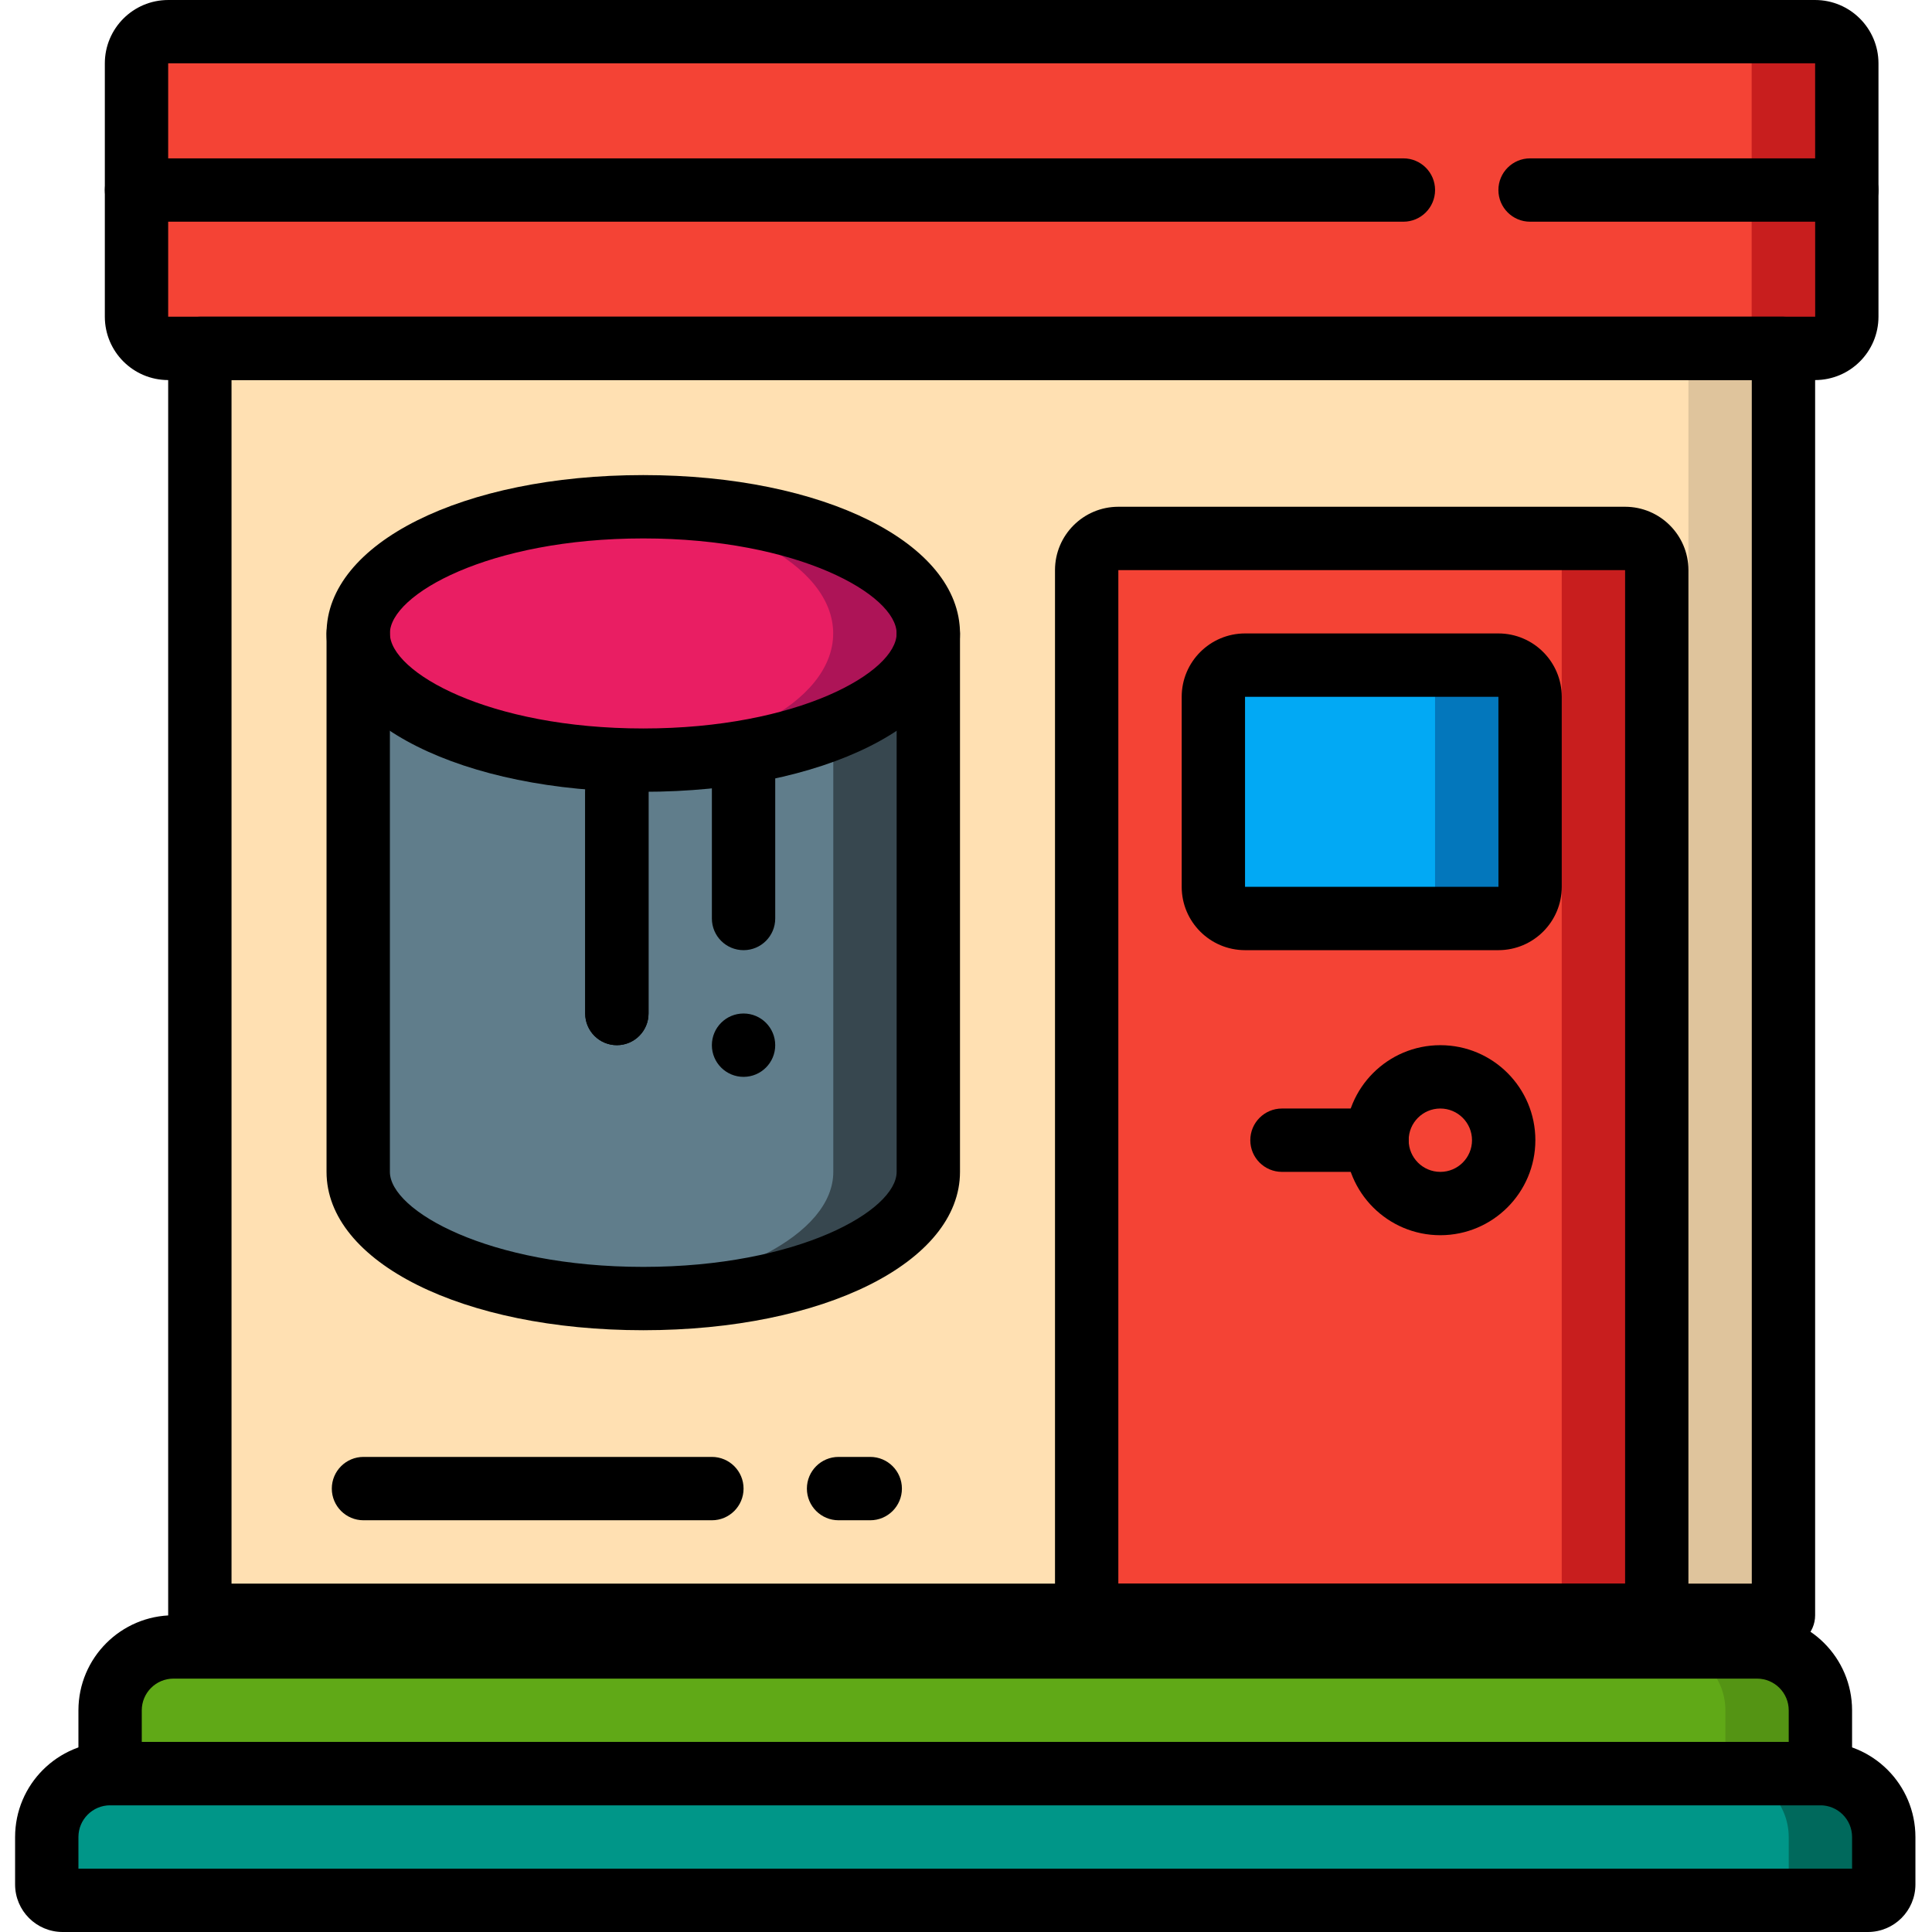 <svg height="512pt" viewBox="-4 0 512 512" width="512pt" xmlns="http://www.w3.org/2000/svg"><path d="m48.961 75.539h419.672v369.312h-419.672zm0 0" fill="#dfc49c"/><path d="m48.961 75.539h394.492v369.312h-394.492zm0 0" fill="#ffe0b2"/><path d="m495.215 486.82v12.59c.008 1.117-.43 2.191-1.219 2.98-.789.789-1.863 1.227-2.98 1.215h-478.426c-1.117.012-2.191-.426-2.98-1.215s-1.227-1.863-1.215-2.98v-12.59c.027-9.262 7.527-16.762 16.785-16.789h453.246c9.262.027 16.762 7.527 16.789 16.789zm0 0" fill="#00695c"/><path d="m470.031 486.82v12.59c.012 1.117-.426 2.191-1.215 2.98-.789.789-1.863 1.227-2.98 1.215h-453.246c-1.117.012-2.191-.426-2.98-1.215s-1.227-1.863-1.215-2.98v-12.59c.027-9.262 7.527-16.762 16.785-16.789h428.066c9.258.027 16.758 7.527 16.785 16.789zm0 0" fill="#009688"/><path d="m242.012 167.867v142.691c0 18.547-33.828 33.574-75.543 33.574-4.281 0-8.477-.168-12.59-.504-35.754-2.602-62.949-16.453-62.949-33.07v-142.691zm0 0" fill="#37474f"/><path d="m216.832 167.867v142.691c0 16.617-27.195 30.469-62.953 33.07-35.754-2.602-62.949-16.453-62.949-33.07v-142.691zm0 0" fill="#607d8b"/><path d="m41.969 436.461h419.672c9.27 0 16.785 7.516 16.785 16.785v16.785h-453.246v-16.785c0-9.27 7.516-16.785 16.789-16.785zm0 0" fill="#549414"/><path d="m41.969 436.461h394.492c9.27 0 16.785 7.516 16.785 16.785v16.785h-428.066v-16.785c0-9.27 7.516-16.785 16.789-16.785zm0 0" fill="#60a917"/><path d="m241.984 167.867c0 18.551-33.828 33.574-75.543 33.574-4.281 0-8.477-.168-12.59-.504-35.754-2.602-62.949-16.449-62.949-33.07 0-16.617 27.195-30.465 62.949-33.07 4.113-.332 8.309-.5 12.59-.5 41.715 0 75.543 15.023 75.543 33.57zm0 0" fill="#ad1457"/><path d="m216.801 167.867c0-18.262-28.184-33.07-62.949-33.07-34.766 0-62.949 14.809-62.949 33.07 0 18.266 28.184 33.07 62.949 33.07 34.766 0 62.949-14.805 62.949-33.07zm0 0" fill="#e91e63"/><path d="m435.059 151.082v276.984h-151.082v-276.984c.016-4.629 3.766-8.379 8.395-8.395h134.297c4.629.016 8.379 3.766 8.391 8.395zm0 0" fill="#c81e1e"/><path d="m409.879 151.082v276.984h-125.902v-276.984c.016-4.629 3.766-8.379 8.395-8.395h109.113c4.633.016 8.383 3.766 8.395 8.395zm0 0" fill="#f44335"/><path d="m325.945 176.262h67.148c4.633 0 8.391 3.758 8.391 8.395v50.359c0 4.637-3.758 8.395-8.391 8.395h-67.148c-4.637 0-8.395-3.758-8.395-8.395v-50.359c0-4.637 3.758-8.395 8.395-8.395zm0 0" fill="#0377bc"/><path d="m325.945 176.262h41.969c4.633 0 8.391 3.758 8.391 8.395v50.359c0 4.637-3.758 8.395-8.391 8.395h-41.969c-4.637 0-8.395-3.758-8.395-8.395v-50.359c0-4.637 3.758-8.395 8.395-8.395zm0 0" fill="#02a9f4"/><path d="m485.395 16.785v67.148c.008 2.23-.875 4.367-2.453 5.945-1.574 1.574-3.715 2.457-5.941 2.449h-436.461c-4.629-.012-8.379-3.766-8.391-8.395v-67.148c.012-4.629 3.762-8.379 8.391-8.391h436.461c4.629.012 8.379 3.762 8.395 8.391zm0 0" fill="#c81e1e"/><path d="m460.211 16.785v67.148c.008 2.23-.871 4.367-2.449 5.945-1.574 1.574-3.715 2.457-5.941 2.449h-411.281c-4.629-.012-8.379-3.766-8.391-8.395v-67.148c.012-4.629 3.762-8.379 8.391-8.391h411.281c4.629.012 8.379 3.762 8.391 8.391zm0 0" fill="#f44335"/><path d="m477.027 100.723h-436.457c-9.27-.012-16.777-7.52-16.789-16.789v-67.148c.012-9.266 7.52-16.777 16.789-16.785h436.457c9.27.008 16.777 7.52 16.789 16.785v67.148c-.012 9.27-7.52 16.777-16.789 16.789zm-436.457-83.938v67.148h436.473l-.016-67.148zm0 0"/><path d="m491.016 512h-478.426c-6.949-.008-12.582-5.641-12.59-12.59v-12.59c.016-13.902 11.281-25.164 25.18-25.18h453.246c13.902.016 25.164 11.277 25.18 25.18v12.59c-.008 6.949-5.641 12.582-12.59 12.59zm-474.23-16.785h470.035v-8.395c-.008-4.633-3.762-8.387-8.395-8.395h-453.246c-4.633.008-8.387 3.762-8.395 8.395zm0 0"/><path d="m478.426 478.426h-453.246c-4.637 0-8.395-3.758-8.395-8.395v-16.785c.016-13.902 11.281-25.164 25.184-25.18h419.672c13.898.016 25.164 11.277 25.18 25.18v16.785c0 4.637-3.758 8.395-8.395 8.395zm-444.852-16.785h436.457v-8.395c-.004-4.633-3.758-8.387-8.391-8.395h-419.672c-4.633.008-8.391 3.762-8.395 8.395zm0 0"/><path d="m468.637 436.461h-419.672c-4.637 0-8.395-3.762-8.395-8.395v-335.738c0-4.637 3.758-8.395 8.395-8.395h419.672c4.633 0 8.391 3.758 8.391 8.395v335.738c0 4.633-3.758 8.395-8.391 8.395zm-411.281-16.789h402.887v-318.949h-402.887zm0 0"/><path d="m166.473 209.836c-47.855 0-83.938-18.039-83.938-41.969 0-23.926 36.082-41.965 83.938-41.965 47.852 0 83.934 18.039 83.934 41.965 0 23.93-36.082 41.969-83.934 41.969zm0-67.148c-40.988 0-67.148 14.914-67.148 25.18 0 10.27 26.16 25.184 67.148 25.184 40.988 0 67.145-14.914 67.145-25.184 0-10.266-26.156-25.18-67.145-25.18zm0 0"/><path d="m166.473 352.523c-47.855 0-83.938-18.039-83.938-41.965v-142.691c0-4.633 3.758-8.391 8.395-8.391 4.637 0 8.395 3.758 8.395 8.391v142.691c0 10.266 26.16 25.18 67.148 25.18 40.988 0 67.145-14.914 67.145-25.18v-142.691c0-4.633 3.758-8.391 8.395-8.391s8.395 3.758 8.395 8.391v142.691c0 23.926-36.082 41.965-83.934 41.965zm0 0"/><path d="m159.477 276.984c-4.637 0-8.395-3.758-8.395-8.395v-58.754c0-4.637 3.758-8.395 8.395-8.395 4.633 0 8.391 3.758 8.391 8.395v58.754c0 4.637-3.758 8.395-8.391 8.395zm0 0"/><path d="m159.477 276.984c-4.637 0-8.395-3.758-8.395-8.395v-58.754c0-4.637 3.758-8.395 8.395-8.395 4.633 0 8.391 3.758 8.391 8.395v58.754c0 4.637-3.758 8.395-8.391 8.395zm0 0"/><path d="m193.051 251.805c-4.637 0-8.395-3.758-8.395-8.395v-37.098c0-4.637 3.758-8.395 8.395-8.395 4.633 0 8.391 3.758 8.391 8.395v37.098c0 4.637-3.758 8.395-8.391 8.395zm0 0"/><path d="m201.441 276.984c0 4.637-3.758 8.395-8.391 8.395-4.637 0-8.395-3.758-8.395-8.395s3.758-8.395 8.395-8.395c4.633 0 8.391 3.758 8.391 8.395zm0 0"/><path d="m184.656 402.887h-92.328c-4.637 0-8.395-3.758-8.395-8.395 0-4.637 3.758-8.395 8.395-8.395h92.328c4.637 0 8.395 3.758 8.395 8.395 0 4.637-3.758 8.395-8.395 8.395zm0 0"/><path d="m226.621 402.887h-8.391c-4.637 0-8.395-3.758-8.395-8.395 0-4.637 3.758-8.395 8.395-8.395h8.391c4.637 0 8.395 3.758 8.395 8.395 0 4.637-3.758 8.395-8.395 8.395zm0 0"/><path d="m367.914 58.754h-335.738c-4.637 0-8.395-3.758-8.395-8.395 0-4.633 3.758-8.391 8.395-8.391h335.738c4.637 0 8.395 3.758 8.395 8.391 0 4.637-3.758 8.395-8.395 8.395zm0 0"/><path d="m485.422 58.754h-83.934c-4.637 0-8.395-3.758-8.395-8.395 0-4.633 3.758-8.391 8.395-8.391h83.934c4.637 0 8.395 3.758 8.395 8.391 0 4.637-3.758 8.395-8.395 8.395zm0 0"/><path d="m435.062 436.461h-151.082c-4.637 0-8.395-3.762-8.395-8.395v-276.984c.008-9.266 7.52-16.777 16.785-16.785h134.297c9.266.008 16.777 7.52 16.785 16.785v276.984c0 4.633-3.758 8.395-8.391 8.395zm-142.691-16.789h134.297v-268.59h-134.297zm0 0"/><path d="m393.094 251.805h-67.148c-9.266-.012-16.777-7.52-16.785-16.789v-50.359c.008-9.27 7.52-16.777 16.785-16.789h67.148c9.27.012 16.777 7.52 16.789 16.789v50.359c-.012 9.27-7.52 16.777-16.789 16.789zm-67.148-67.148v50.359h67.16l-.012-50.359zm0 0"/><path d="m377.703 327.344c-13.906 0-25.18-11.273-25.18-25.18s11.273-25.18 25.18-25.18c13.91 0 25.184 11.273 25.184 25.18-.016 13.898-11.281 25.164-25.184 25.18zm0-33.574c-4.633 0-8.391 3.758-8.391 8.395 0 4.637 3.758 8.395 8.391 8.395 4.637 0 8.395-3.758 8.395-8.395-.004-4.633-3.758-8.387-8.395-8.395zm0 0"/><path d="m360.918 310.559h-25.18c-4.637 0-8.395-3.758-8.395-8.395 0-4.637 3.758-8.395 8.395-8.395h25.18c4.637 0 8.395 3.758 8.395 8.395 0 4.637-3.758 8.395-8.395 8.395zm0 0"/></svg>